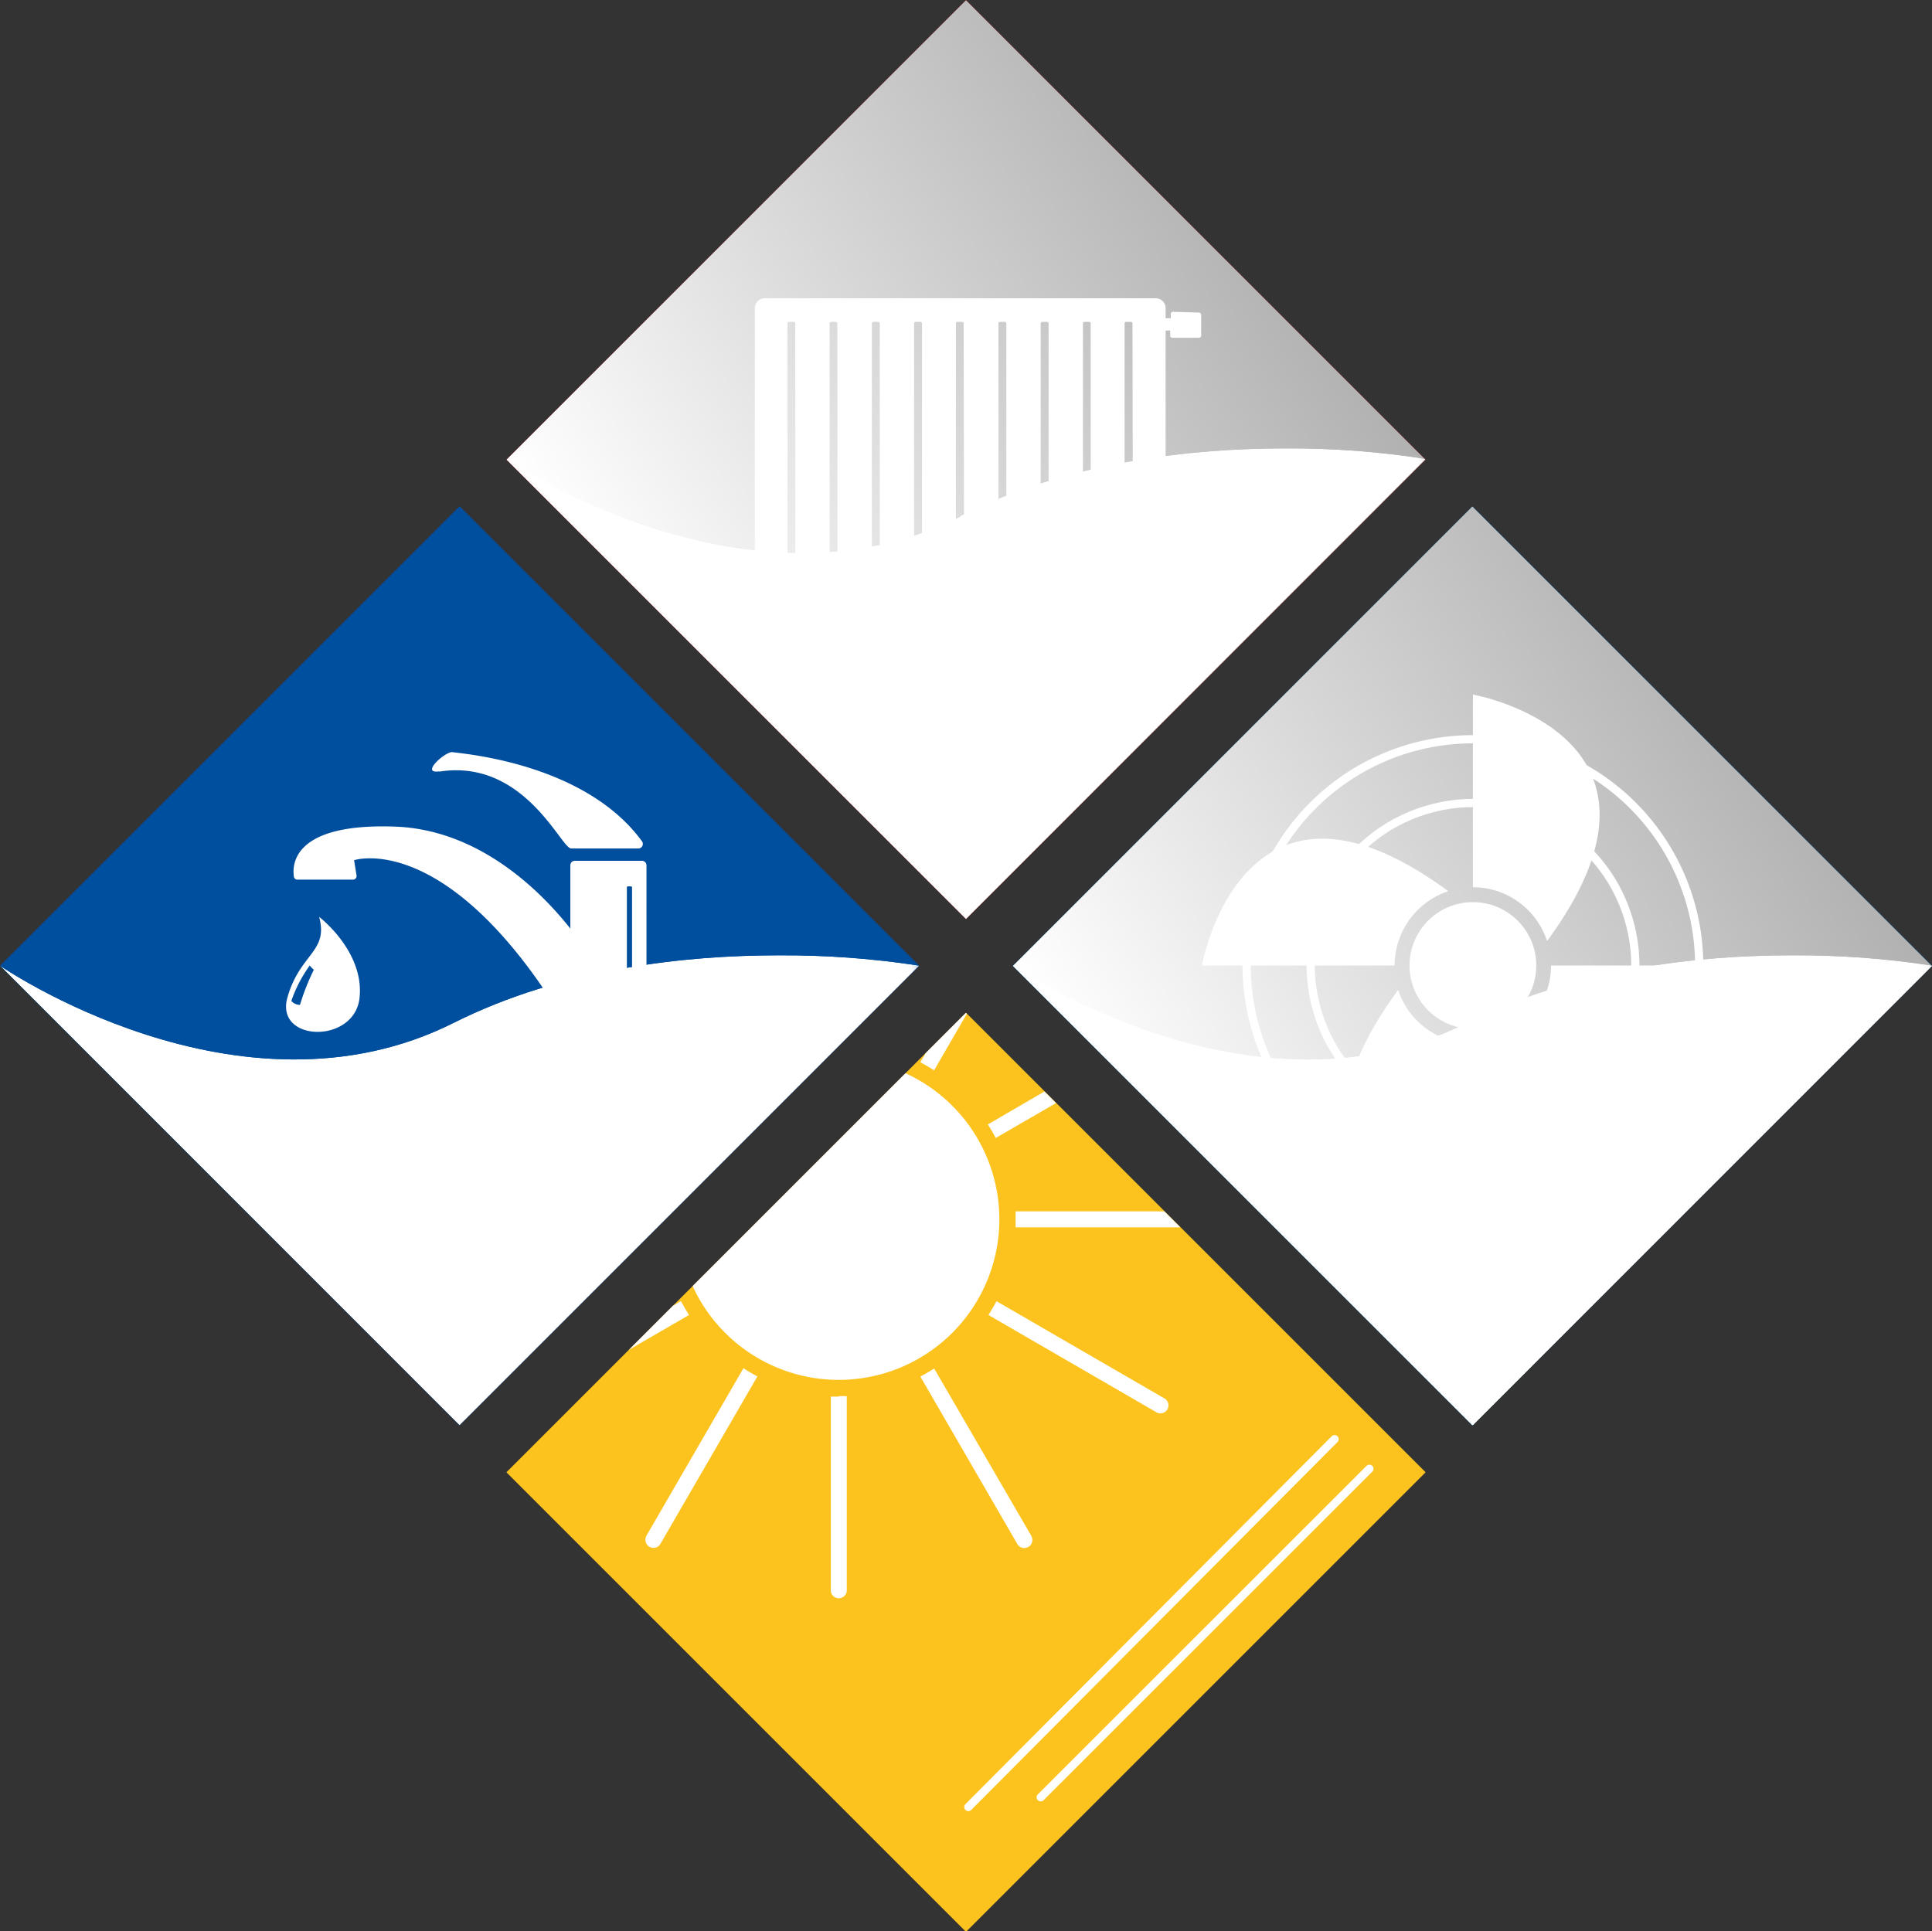 <svg xmlns="http://www.w3.org/2000/svg" xmlns:xlink="http://www.w3.org/1999/xlink" viewBox="0 0 127.13 127.1"><rect x="0" y="0" width="127.13" height="127.1" fill="#333333" stroke="none"/><defs><style>.cls-1{fill:url(#Unbenannter_Verlauf_14);}.cls-2{fill:url(#Unbenannter_Verlauf_18);}.cls-3{fill:url(#Unbenannter_Verlauf_26);}.cls-4{fill:url(#Unbenannter_Verlauf_26-2);}.cls-5{fill:url(#Unbenannter_Verlauf_26-3);}.cls-32,.cls-6{fill:none;}.cls-7{isolation:isolate;}.cls-8{fill:#148ece;}.cls-9{fill:#004f9e;}.cls-10{fill:#fcc31e;}.cls-11{fill:#d2222a;}.cls-12{mix-blend-mode:multiply;}.cls-13{clip-path:url(#clip-path);}.cls-14{clip-path:url(#clip-path-2);}.cls-15{mask:url(#mask);}.cls-16{fill:url(#Unbenannter_Verlauf_13);}.cls-17{clip-path:url(#clip-path-3);}.cls-18{clip-path:url(#clip-path-4);}.cls-19{mask:url(#mask-2);}.cls-20{fill:url(#Unbenannter_Verlauf_17);}.cls-21{clip-path:url(#clip-path-5);}.cls-22{mask:url(#mask-3);}.cls-23{fill:url(#Unbenannter_Verlauf_25);}.cls-24{clip-path:url(#clip-path-6);}.cls-25{mask:url(#mask-4);}.cls-26{fill:url(#Unbenannter_Verlauf_25-2);}.cls-27{clip-path:url(#clip-path-7);}.cls-28{mask:url(#mask-5);}.cls-29{fill:url(#Unbenannter_Verlauf_25-3);}.cls-30{fill:#fff;}.cls-31{clip-path:url(#clip-path-8);}.cls-32{stroke:#fff;stroke-linecap:round;stroke-linejoin:round;stroke-width:0.54px;}</style><linearGradient id="Unbenannter_Verlauf_14" x1="131.17" y1="204.16" x2="133.44" y2="204.16" gradientTransform="matrix(21.87, 0, 0, -21.87, -2796.71, 4528.63)" gradientUnits="userSpaceOnUse"><stop offset="0" stop-color="#fff"></stop><stop offset="1" stop-color="#d9d9d9"></stop></linearGradient><linearGradient id="Unbenannter_Verlauf_18" x1="130.96" y1="205.34" x2="133.23" y2="205.34" gradientTransform="matrix(21.87, 0, 0, -21.87, -2825.47, 4521.23)" gradientUnits="userSpaceOnUse"><stop offset="0" stop-color="#fff"></stop><stop offset="1" stop-color="#d9d9d9"></stop></linearGradient><linearGradient id="Unbenannter_Verlauf_26" x1="129.78" y1="204.65" x2="132.04" y2="204.65" gradientTransform="matrix(21.87, 0, 0, -21.87, -2824.39, 4554.29)" gradientUnits="userSpaceOnUse"><stop offset="0" stop-color="#8c8c8c"></stop><stop offset="1"></stop></linearGradient><linearGradient id="Unbenannter_Verlauf_26-2" x1="130.96" y1="204.86" x2="133.23" y2="204.86" gradientTransform="matrix(21.87, 0, 0, -21.87, -2817, 4525.52)" xlink:href="#Unbenannter_Verlauf_26"></linearGradient><linearGradient id="Unbenannter_Verlauf_26-3" x1="131.17" y1="203.68" x2="133.44" y2="203.68" gradientTransform="matrix(21.87, 0, 0, -21.87, -2788.23, 4532.93)" xlink:href="#Unbenannter_Verlauf_26"></linearGradient><clipPath id="clip-path"><rect class="cls-6" x="66.65" y="33.32" width="60.49" height="60.49"></rect></clipPath><clipPath id="clip-path-2"><rect class="cls-6" x="75.5" y="42.18" width="42.77" height="42.77" transform="translate(-16.57 87.13) rotate(-45)"></rect></clipPath><mask id="mask" x="38.23" y="4.9" width="117.33" height="117.33" maskUnits="userSpaceOnUse"><rect class="cls-1" x="54.77" y="21.45" width="84.24" height="84.24" transform="translate(-18.94 67.07) rotate(-35)"></rect></mask><linearGradient id="Unbenannter_Verlauf_13" x1="131.17" y1="204.16" x2="133.44" y2="204.16" gradientTransform="matrix(21.87, 0, 0, -21.87, -2796.71, 4528.63)" gradientUnits="userSpaceOnUse"><stop offset="0" stop-color="#fff"></stop><stop offset="1" stop-color="#b1b1b1"></stop></linearGradient><clipPath id="clip-path-3"><rect class="cls-6" x="33.32" width="60.49" height="60.49"></rect></clipPath><clipPath id="clip-path-4"><rect class="cls-6" x="42.18" y="8.86" width="42.77" height="42.77" transform="translate(-2.77 53.81) rotate(-45)"></rect></clipPath><mask id="mask-2" x="4.9" y="-28.42" width="117.33" height="117.33" maskUnits="userSpaceOnUse"><rect class="cls-2" x="21.45" y="-11.88" width="84.24" height="84.24" transform="translate(-5.85 41.93) rotate(-35)"></rect></mask><linearGradient id="Unbenannter_Verlauf_17" x1="130.96" y1="205.34" x2="133.23" y2="205.34" gradientTransform="matrix(21.87, 0, 0, -21.87, -2825.47, 4521.23)" gradientUnits="userSpaceOnUse"><stop offset="0" stop-color="#fff"></stop><stop offset="1" stop-color="#b1b1b1"></stop></linearGradient><clipPath id="clip-path-5"><path class="cls-6" d="M29.86,67.31C15.72,74.42,0,63.55,0,63.55L30.24,93.8,60.49,63.55a58.51,58.51,0,0,0-9.28-.68c-6.07,0-14.19.85-21.35,4.44"></path></clipPath><mask id="mask-3" x="-14.53" y="34.45" width="89.55" height="87.77" maskUnits="userSpaceOnUse"><rect class="cls-3" x="-3.4" y="48.32" width="67.29" height="60.03" transform="translate(-39.46 31.51) rotate(-35)"></rect></mask><linearGradient id="Unbenannter_Verlauf_25" x1="129.78" y1="204.65" x2="132.04" y2="204.65" gradientTransform="matrix(21.87, 0, 0, -21.87, -2824.39, 4554.29)" gradientUnits="userSpaceOnUse"><stop offset="0" stop-color="#fff"></stop><stop offset="1" stop-color="#fff"></stop></linearGradient><clipPath id="clip-path-6"><path class="cls-6" d="M63.19,34C49.05,41.07,33.32,30.2,33.32,30.2L63.57,60.44,93.81,30.2a57.46,57.46,0,0,0-9.27-.69c-6.08,0-14.2.85-21.35,4.45"></path></clipPath><mask id="mask-4" x="18.79" y="1.09" width="89.55" height="87.77" maskUnits="userSpaceOnUse"><rect class="cls-4" x="29.92" y="14.96" width="67.29" height="60.03" transform="translate(-14.3 44.59) rotate(-35)"></rect></mask><linearGradient id="Unbenannter_Verlauf_25-2" x1="130.96" y1="204.86" x2="133.23" y2="204.86" gradientTransform="matrix(21.87, 0, 0, -21.87, -2817, 4525.52)" xlink:href="#Unbenannter_Verlauf_25"></linearGradient><clipPath id="clip-path-7"><path class="cls-6" d="M96.54,67.31c-14.14,7.11-29.86-3.76-29.86-3.76L96.92,93.8l30.24-30.25a58.29,58.29,0,0,0-9.27-.68c-6.08,0-14.2.85-21.35,4.44"></path></clipPath><mask id="mask-5" x="52.14" y="34.45" width="89.55" height="87.77" maskUnits="userSpaceOnUse"><rect class="cls-5" x="63.27" y="48.32" width="67.29" height="60.03" transform="translate(-27.4 69.76) rotate(-35)"></rect></mask><linearGradient id="Unbenannter_Verlauf_25-3" x1="131.17" y1="203.68" x2="133.44" y2="203.68" gradientTransform="matrix(21.87, 0, 0, -21.87, -2788.23, 4532.93)" xlink:href="#Unbenannter_Verlauf_25"></linearGradient><clipPath id="clip-path-8"><rect class="cls-6" x="42.18" y="75.5" width="42.77" height="42.77" transform="translate(-49.9 73.34) rotate(-45)"></rect></clipPath></defs><g class="cls-7"><g id="Ebene_1" data-name="Ebene 1"><rect class="cls-8" x="75.5" y="42.18" width="42.77" height="42.77" transform="translate(-16.57 87.13) rotate(-45)"></rect><rect class="cls-9" x="8.86" y="42.18" width="42.77" height="42.77" transform="translate(-36.09 40) rotate(-45)"></rect><rect class="cls-10" x="42.18" y="75.5" width="42.77" height="42.77" transform="translate(-49.89 73.33) rotate(-45)"></rect><rect class="cls-11" x="42.18" y="8.86" width="42.77" height="42.77" transform="translate(-2.77 53.81) rotate(-45)"></rect><g class="cls-12"><g class="cls-13"><g class="cls-14"><g class="cls-15"><rect class="cls-16" x="54.77" y="21.45" width="84.24" height="84.24" transform="translate(-18.94 67.07) rotate(-35)"></rect></g></g></g></g><rect class="cls-6" x="42.18" y="75.51" width="42.77" height="42.77" transform="translate(-49.89 73.33) rotate(-45)"></rect><rect class="cls-6" x="33.32" y="66.65" width="60.49" height="60.49"></rect><g class="cls-12"><g class="cls-17"><g class="cls-18"><g class="cls-19"><rect class="cls-20" x="21.45" y="-11.88" width="84.24" height="84.24" transform="translate(-5.85 41.93) rotate(-35)"></rect></g></g></g></g><g class="cls-21"><g class="cls-22"><rect class="cls-23" x="-3.4" y="48.32" width="67.29" height="60.03" transform="translate(-39.46 31.51) rotate(-35)"></rect></g></g><g class="cls-24"><g class="cls-25"><rect class="cls-26" x="29.92" y="14.96" width="67.29" height="60.03" transform="translate(-14.3 44.59) rotate(-35)"></rect></g></g><g class="cls-27"><g class="cls-28"><rect class="cls-29" x="63.27" y="48.32" width="67.29" height="60.03" transform="translate(-27.4 69.76) rotate(-35)"></rect></g></g><path class="cls-6" d="M63.19,100.62c-14.14,7.11-29.87-3.76-29.87-3.76L63.57,127.1,93.81,96.86a57.46,57.46,0,0,0-9.27-.69c-6.08,0-14.2.86-21.35,4.45"></path><path class="cls-30" d="M78.93,20.57l-1.75-.05a.14.14,0,0,0-.14.14v.28H76.7v-.66a.65.65,0,0,0-.65-.65H50.32a.65.65,0,0,0-.65.65V38.75a.65.65,0,0,0,.65.65H76.05a.65.65,0,0,0,.65-.65v-17H77v.34a.14.14,0,0,0,.14.14l1.75,0a.15.15,0,0,0,.15-.14V20.71a.15.15,0,0,0-.15-.14M52.33,38a.09.09,0,0,1-.1.1h-.31a.09.09,0,0,1-.1-.1V21.28a.1.1,0,0,1,.1-.1h.31a.1.1,0,0,1,.1.1Zm2.78,0a.09.09,0,0,1-.1.1H54.7a.1.1,0,0,1-.11-.1V21.28a.11.11,0,0,1,.11-.1H55a.1.1,0,0,1,.1.1Zm2.78,0a.1.1,0,0,1-.1.1h-.32a.1.1,0,0,1-.1-.1V21.28a.11.11,0,0,1,.1-.1h.32a.11.11,0,0,1,.1.1Zm2.78,0a.1.1,0,0,1-.11.1h-.31a.09.09,0,0,1-.1-.1V21.28a.1.1,0,0,1,.1-.1h.31a.11.11,0,0,1,.11.1Zm2.77,0a.09.09,0,0,1-.1.1H63a.09.09,0,0,1-.1-.1V21.28a.1.1,0,0,1,.1-.1h.31a.1.1,0,0,1,.1.1Zm2.78,0a.1.1,0,0,1-.1.1H65.8a.1.1,0,0,1-.1-.1V21.28a.11.11,0,0,1,.1-.1h.32a.11.11,0,0,1,.1.1ZM69,38a.1.1,0,0,1-.1.1h-.32a.1.1,0,0,1-.1-.1V21.28a.11.11,0,0,1,.1-.1h.32a.11.11,0,0,1,.1.1Zm2.77,0a.09.09,0,0,1-.1.1h-.31a.09.09,0,0,1-.1-.1V21.28a.1.1,0,0,1,.1-.1h.31a.1.1,0,0,1,.1.1Zm2.78,0a.09.09,0,0,1-.1.1h-.31A.1.1,0,0,1,74,38V21.28a.11.11,0,0,1,.11-.1h.31a.1.1,0,0,1,.1.1Z"></path><path class="cls-30" d="M28.91,50.78c5.28-.83,7.75,4.45,8.54,5a.27.27,0,0,0,.17.06H42a.3.3,0,0,0,.24-.48c-3.8-5.21-12-5.77-12.45-5.86s-2.2,1.47-.87,1.26m8.62,18.64h5V56.94a.3.3,0,0,0-.3-.29H37.82a.29.29,0,0,0-.29.29v4.17c-1.85-2.34-5.9-6.5-11.52-6.71-6.78-.25-6.79,2.54-6.67,3.3a.23.23,0,0,0,.22.19h3.66a.24.24,0,0,0,.24-.28l-.16-1s6.36-2.13,14.23,11.25Zm3.71-11a.07.07,0,0,1,.07-.07h.2a.08.08,0,0,1,.07.07v9.93a.08.08,0,0,1-.07.07h-.2a.07.07,0,0,1-.07-.07ZM42.41,70H37.55a1,1,0,0,0-1,1V72.8h6.94V71a1,1,0,0,0-1-1M21,60.34c.63,2.32-1.27,2.39-2.09,5.32s4.43,3.06,4.75,0S21,60.34,21,60.34m-1.26,5.79a.74.74,0,0,1-.57-.26,9,9,0,0,1,1.21-2.33,1.94,1.94,0,0,0,.27.28,15,15,0,0,0-.91,2.31"></path><g class="cls-31"><path class="cls-30" d="M55.19,68.58c.18,0,.35,0,.53,0V55.86a.52.52,0,0,0-.53-.52.52.52,0,0,0-.52.52V68.61c.17,0,.34,0,.52,0"></path><path class="cls-30" d="M48.91,70.43c.3-.19.6-.37.91-.53l-6.37-11a.52.52,0,0,0-.71-.2.54.54,0,0,0-.27.46.59.59,0,0,0,.07.26Z"></path><path class="cls-30" d="M33.81,68.51l11,6.37c.17-.31.34-.62.53-.91l-11-6.37a.52.52,0,0,0-.72.19.48.48,0,0,0-.07.26.53.53,0,0,0,.26.46"></path><path class="cls-30" d="M65.54,74.88l11-6.37a.53.53,0,0,0,.26-.46.48.48,0,0,0-.07-.26A.52.52,0,0,0,76,67.6L65,74a9,9,0,0,1,.53.91"></path><path class="cls-30" d="M61.47,70.43l6.37-11a.59.59,0,0,0,.07-.26.54.54,0,0,0-.27-.46.52.52,0,0,0-.71.2l-6.37,11c.31.16.61.34.91.53"></path><path class="cls-30" d="M43.53,80.24c0-.17,0-.34,0-.52H30.81a.52.52,0,0,0-.53.52.53.53,0,0,0,.53.53H43.56c0-.18,0-.35,0-.53"></path><path class="cls-30" d="M61.47,90.06c-.3.19-.6.37-.91.53l6.37,11a.53.53,0,0,0,1-.26.59.59,0,0,0-.07-.26Z"></path><path class="cls-30" d="M79.57,79.72H66.83c0,.18,0,.35,0,.52s0,.35,0,.53H79.57a.53.53,0,0,0,.53-.53.52.52,0,0,0-.53-.52"></path><path class="cls-30" d="M76.57,92l-11-6.37c-.16.31-.34.61-.53.91l11,6.37a.53.53,0,1,0,.53-.91"></path><path class="cls-30" d="M44.84,85.61,33.81,92a.53.53,0,1,0,.53.91l11-6.37c-.19-.29-.36-.6-.53-.91"></path><path class="cls-30" d="M55.19,91.91c-.18,0-.35,0-.52,0v12.75a.52.52,0,0,0,.52.52.52.52,0,0,0,.53-.52V91.88c-.18,0-.35,0-.53,0"></path><path class="cls-30" d="M48.91,90.06l-6.37,11a.59.59,0,0,0-.07.26.53.53,0,0,0,1,.26l6.37-11c-.31-.16-.61-.34-.91-.53"></path><path class="cls-30" d="M65.76,80.24A10.57,10.57,0,1,1,55.19,69.67,10.58,10.58,0,0,1,65.76,80.24"></path><line class="cls-32" x1="87.82" y1="94.71" x2="63.72" y2="118.92"></line><line class="cls-32" x1="90.11" y1="96.66" x2="68.48" y2="118.28"></line></g><path class="cls-30" d="M101.09,63.54a4.17,4.17,0,1,0-4.17,4.17,4.17,4.17,0,0,0,4.17-4.17"></path><path class="cls-30" d="M101.8,61.93c10-13.59-4.88-16.22-4.88-16.22V58.39a5.13,5.13,0,0,1,4.88,3.54"></path><path class="cls-30" d="M95.3,58.65c-13.58-10-16.21,4.89-16.21,4.89H91.77a5.15,5.15,0,0,1,3.53-4.89"></path><path class="cls-30" d="M102.06,63.54a5.15,5.15,0,0,1-3.53,4.89c13.58,10,16.22-4.89,16.22-4.89Z"></path><path class="cls-30" d="M92,65.15c-10,13.58,4.89,16.22,4.89,16.22V68.68A5.15,5.15,0,0,1,92,65.15"></path><circle class="cls-32" cx="96.92" cy="63.54" r="10.68" transform="translate(-14.25 30.81) rotate(-16.85)"></circle><path class="cls-32" d="M111.81,63.54A14.89,14.89,0,1,0,96.92,78.43,14.89,14.89,0,0,0,111.81,63.54Z"></path></g></g></svg>